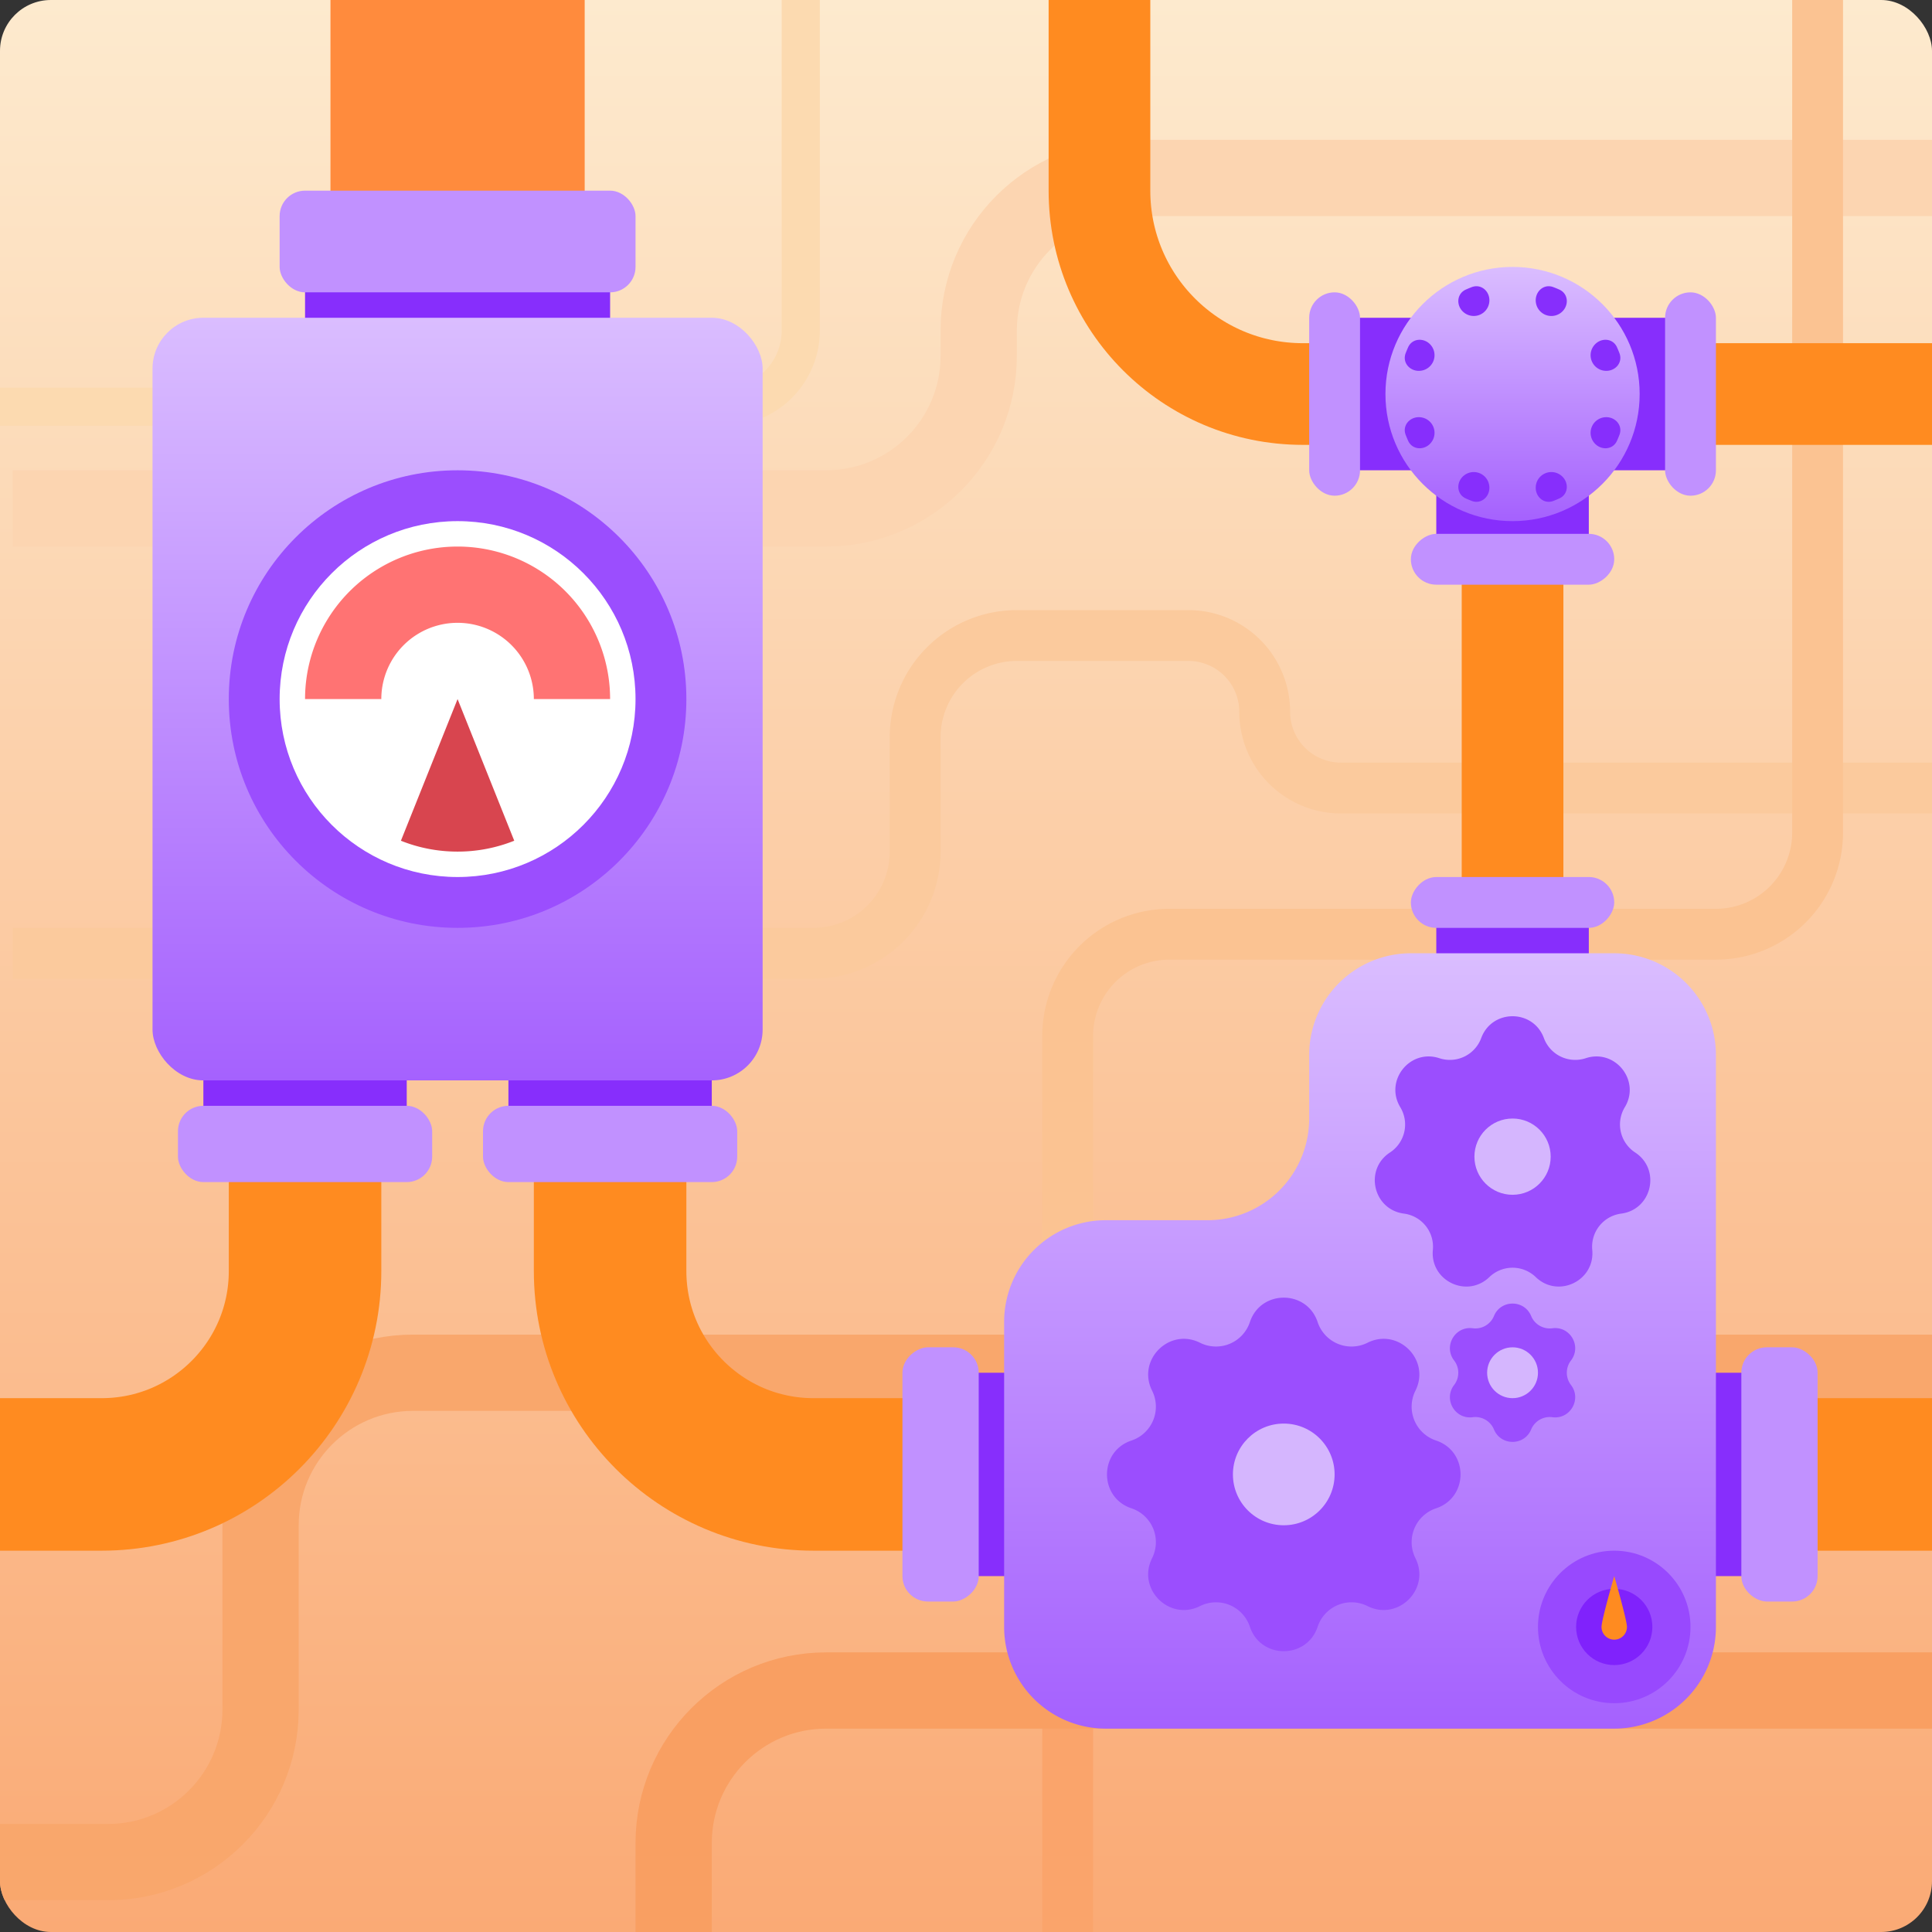 <svg xmlns="http://www.w3.org/2000/svg" width="152" height="152" fill="none"><rect width="100%" height="100%" fill="#333333" stroke="none"/><g clip-path="url(#a)"><rect width="164" height="152" x="-6" fill="url(#b)" rx="4"/><path stroke="#FCD5B1" stroke-width="6" d="M152.5 14H89c-6.627 0-12 5.373-12 12v2c0 6.627-5.373 12-12 12H1"/><path stroke="#FCDAB0" stroke-width="3" d="M0 32h57a6 6 0 0 0 6-6V0"/><path stroke="#FBCA9D" stroke-width="4" d="M1 75h63a8 8 0 0 0 8-8v-9a8 8 0 0 1 8-8h13.5a6 6 0 0 1 6 6 6 6 0 0 0 6 6H152"/><path stroke="#FBC392" stroke-width="4" d="M84 115.5v-34a8 8 0 0 1 8-8h43a8 8 0 0 0 8-8V0"/><path stroke="#FAA46B" stroke-width="4" d="M84 118v34"/><path stroke="#F9A76C" stroke-width="6" d="M0 146.5h8.5c6.627 0 12-5.373 12-12V120c0-6.627 5.373-12 12-12H152"/><path stroke="#F99F62" stroke-width="6" d="M156 133H65c-6.627 0-12 5.373-12 12v7"/><path stroke="#FF8B20" stroke-width="8" d="M119 73.5V31m0 0h33.5M119 31h-16.5c-8.837 0-16-7.163-16-16V0"/><path fill="#872EFC" d="M24 21h24v8H24zm8 68H16v-6h16zm24 0H40v-6h16z"/><path fill="#FF8B3D" d="M26-5h20v24H26z"/><path stroke="#FF8B20" stroke-width="12" d="M24 91v9c0 8.837-7.163 16-16 16H-6m54-25v9c0 8.837 7.163 16 16 16h9m54 0h25"/><rect width="28" height="8" x="22" y="15" fill="#C191FF" rx="2"/><path fill="#872EFC" d="M80 108v16h-6v-16zm54 0v16h6v-16zm-21-32h12v-6h-12z"/><rect width="20" height="6" x="34" y="93" fill="#C191FF" rx="2" transform="rotate(180 34 93)"/><rect width="20" height="6" x="58" y="93" fill="#C191FF" rx="2" transform="rotate(180 58 93)"/><rect width="48" height="60" x="12" y="25" fill="url(#c)" rx="4"/><circle cx="36" cy="55" r="18" fill="#9B4EFE"/><circle cx="36" cy="55" r="14" fill="#fff"/><path stroke="#FF7373" stroke-width="6" d="M27 55a9 9 0 0 1 18 0"/><rect width="20" height="6" x="77" y="106" fill="#C191FF" rx="2" transform="rotate(90 77 106)"/><path fill="url(#d)" fill-rule="evenodd" d="M135 83a8 8 0 0 0-8-8h-16a8 8 0 0 0-8 8v5a8 8 0 0 1-8 8h-8a8 8 0 0 0-8 8v24a8 8 0 0 0 8 8h40a8 8 0 0 0 8-8V83Z" clip-rule="evenodd"/><rect width="20" height="6" fill="#C191FF" rx="2" transform="matrix(0 1 1 0 137 106)"/><rect width="16" height="4" fill="#C191FF" rx="2" transform="matrix(1 0 0 -1 111 73)"/><path fill="#D8454F" fill-rule="evenodd" d="M31.542 66.145 36 55l4.458 11.144a11.966 11.966 0 0 1-4.459.856c-1.575 0-3.079-.303-4.457-.855Z" clip-rule="evenodd"/><path fill="#9B4EFE" d="M98.334 104.016c.853-2.564 4.479-2.564 5.332 0a2.808 2.808 0 0 0 3.923 1.625c2.416-1.21 4.98 1.354 3.77 3.77a2.808 2.808 0 0 0 1.625 3.923c2.564.853 2.564 4.479 0 5.332a2.808 2.808 0 0 0-1.625 3.923c1.21 2.416-1.354 4.98-3.77 3.77a2.808 2.808 0 0 0-3.923 1.625c-.853 2.564-4.48 2.564-5.332 0a2.809 2.809 0 0 0-3.923-1.625c-2.416 1.21-4.98-1.354-3.77-3.77a2.808 2.808 0 0 0-1.625-3.923c-2.564-.853-2.564-4.479 0-5.332a2.808 2.808 0 0 0 1.625-3.923c-1.21-2.416 1.354-4.98 3.77-3.77a2.809 2.809 0 0 0 3.923-1.625Zm18.2-22.346c.847-2.29 4.085-2.29 4.932 0a2.63 2.63 0 0 0 3.291 1.585c2.318-.766 4.337 1.767 3.074 3.856a2.63 2.63 0 0 0 .813 3.56c2.044 1.336 1.324 4.493-1.097 4.81a2.628 2.628 0 0 0-2.277 2.855c.23 2.43-2.688 3.835-4.444 2.139a2.63 2.63 0 0 0-3.652 0c-1.756 1.696-4.674.291-4.444-2.14a2.628 2.628 0 0 0-2.277-2.855c-2.421-.316-3.141-3.473-1.097-4.808a2.63 2.63 0 0 0 .813-3.56c-1.263-2.09.756-4.623 3.074-3.857a2.63 2.63 0 0 0 3.291-1.584Zm1.003 21.867c.539-1.304 2.387-1.304 2.926 0 .274.663.96 1.058 1.671.964 1.399-.185 2.322 1.415 1.463 2.535a1.582 1.582 0 0 0 0 1.928c.859 1.12-.064 2.72-1.463 2.535a1.583 1.583 0 0 0-1.671.964c-.539 1.304-2.387 1.304-2.926 0a1.583 1.583 0 0 0-1.671-.964c-1.399.185-2.322-1.415-1.463-2.535a1.582 1.582 0 0 0 0-1.928c-.859-1.12.064-2.72 1.463-2.535a1.583 1.583 0 0 0 1.671-.964Z"/><circle cx="101" cy="116" r="4" fill="#D5B6FE"/><circle cx="119" cy="91" r="3" fill="#D5B6FE"/><circle cx="127" cy="128" r="6" fill="#9849FE"/><circle cx="127" cy="128" r="3" fill="#8022FC"/><path fill="#FF8B20" d="M128 128a1 1 0 0 1-2 0c0-.552 1-4 1-4s1 3.448 1 4Z"/><circle cx="119" cy="108" r="2" fill="#D5B6FE"/><path fill="#872EFC" fill-rule="evenodd" d="M125 37h7V25h-26v12h7v8h12v-8Z" clip-rule="evenodd"/><circle cx="119" cy="31" r="10" fill="url(#e)"/><rect width="4" height="16" x="131" y="23" fill="#C191FF" rx="2"/><rect width="4" height="16" x="103" y="23" fill="#C191FF" rx="2"/><rect width="4" height="16" x="111" y="46" fill="#C191FF" rx="2" transform="rotate(-90 111 46)"/><path fill="#872EFC" fill-rule="evenodd" d="M117.152 23.88c.177-.846-.556-1.598-1.364-1.29-.156.06-.31.124-.461.191-.789.354-.776 1.404-.053 1.878a1.23 1.23 0 0 0 1.878-.779Zm-4.492 3.393c-.474-.723-1.524-.736-1.878.053a10.34 10.34 0 0 0-.191.46c-.309.809.443 1.542 1.29 1.365a1.23 1.23 0 0 0 .779-1.878Zm-.779 5.575c-.847-.176-1.599.557-1.29 1.365.06.156.124.31.191.46.354.79 1.404.777 1.878.054a1.23 1.23 0 0 0-.779-1.879Zm3.393 4.493c-.723.474-.736 1.524.053 1.877.151.068.305.132.461.191.808.31 1.541-.443 1.364-1.29a1.23 1.23 0 0 0-1.878-.778Zm5.575.779c-.176.846.557 1.598 1.365 1.29.156-.06.309-.124.461-.192.789-.353.776-1.403.053-1.877a1.23 1.23 0 0 0-1.879.779Zm4.493-3.393c.474.723 1.524.736 1.877-.053.068-.152.132-.305.191-.461.309-.808-.443-1.541-1.29-1.365a1.23 1.23 0 0 0-.778 1.879Zm.778-5.576c.847.177 1.599-.556 1.29-1.364a8.335 8.335 0 0 0-.191-.461c-.353-.79-1.403-.776-1.877-.053a1.23 1.23 0 0 0 .778 1.878Zm-3.392-4.492c.723-.474.736-1.524-.053-1.878a9.026 9.026 0 0 0-.461-.19c-.808-.31-1.541.442-1.365 1.29a1.23 1.23 0 0 0 1.879.778Z" clip-rule="evenodd"/></g><defs><linearGradient id="b" x1="76" x2="76" y1="0" y2="152" gradientUnits="userSpaceOnUse"><stop stop-color="#FDEACE"/><stop offset="1" stop-color="#FAAA75"/></linearGradient><linearGradient id="c" x1="36" x2="36" y1="25" y2="85" gradientUnits="userSpaceOnUse"><stop stop-color="#DABDFF"/><stop offset="1" stop-color="#A561FE"/></linearGradient><linearGradient id="d" x1="107" x2="107" y1="75" y2="136" gradientUnits="userSpaceOnUse"><stop stop-color="#DABDFF"/><stop offset="1" stop-color="#A561FE"/></linearGradient><linearGradient id="e" x1="119" x2="119" y1="21" y2="41" gradientUnits="userSpaceOnUse"><stop stop-color="#DABDFF"/><stop offset="1" stop-color="#A561FE"/></linearGradient><clipPath id="a"><rect width="152" height="152" fill="#fff" rx="4"/></clipPath></defs></svg>